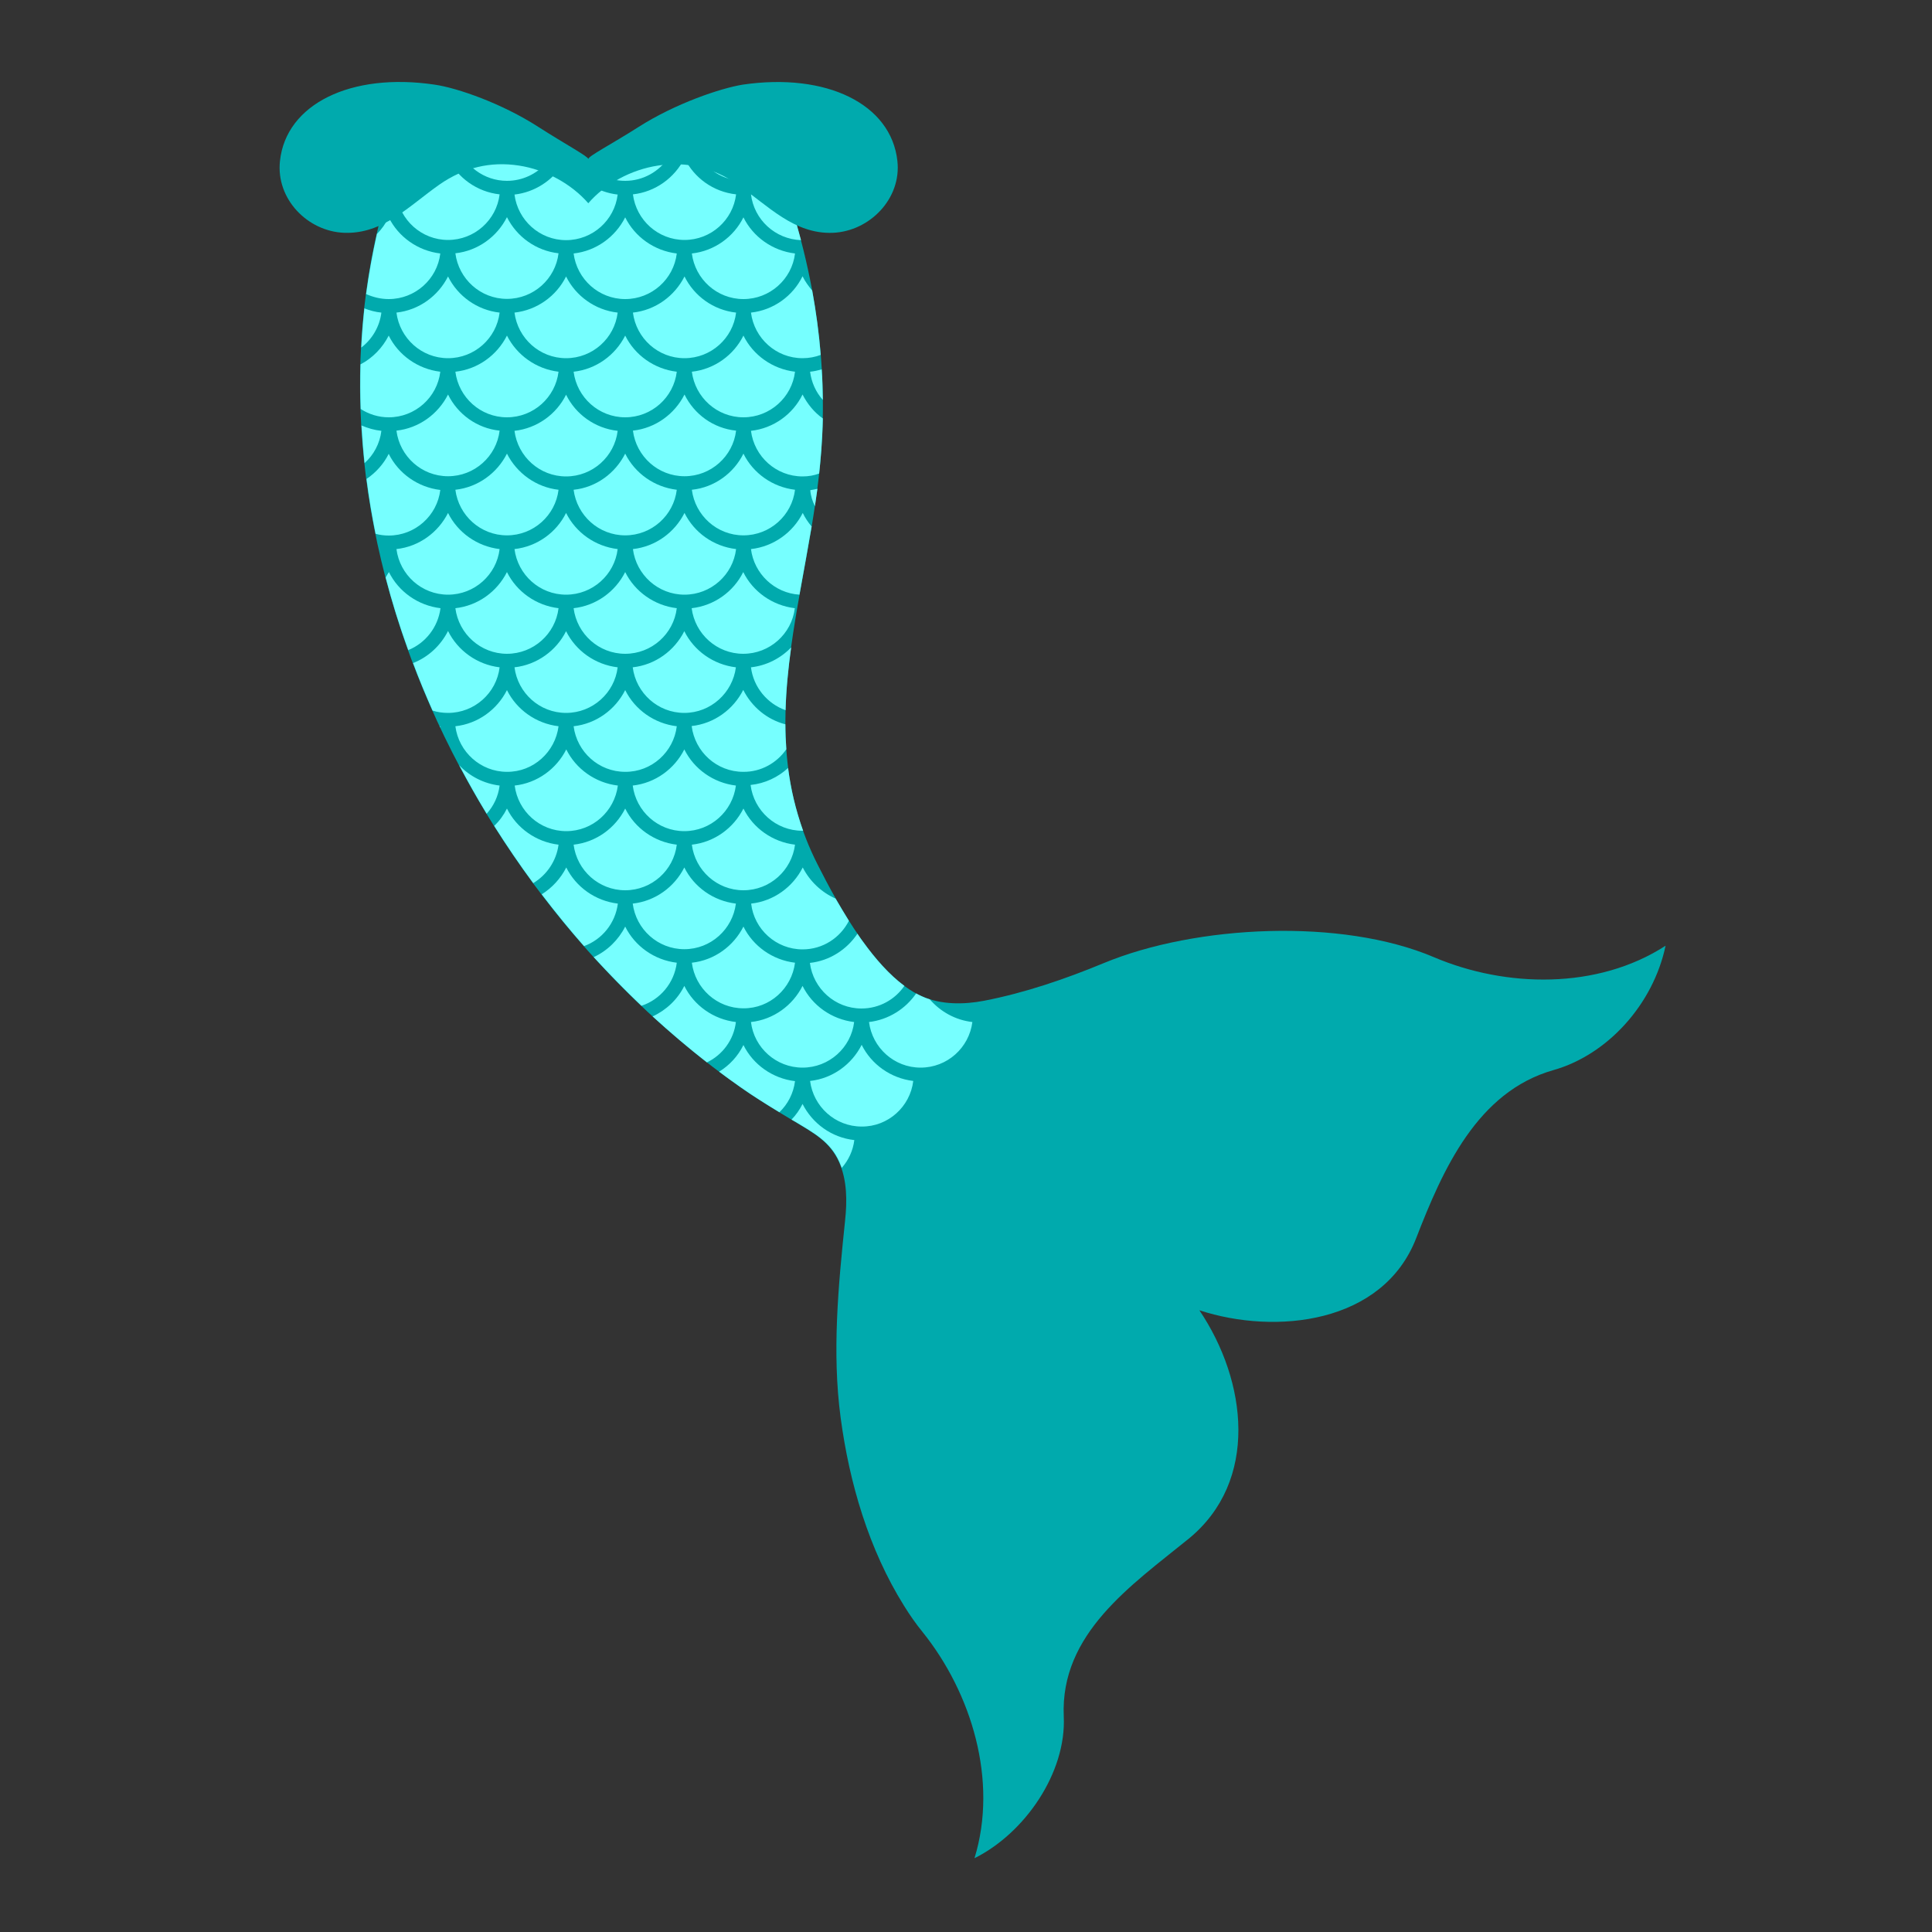 <?xml version="1.0" encoding="utf-8"?>
<!-- Generator: Adobe Illustrator 19.1.0, SVG Export Plug-In . SVG Version: 6.00 Build 0)  -->
<svg version="1.1" id="Layer_1" xmlns="http://www.w3.org/2000/svg" xmlns:xlink="http://www.w3.org/1999/xlink" x="0px" y="0px"
	 width="1000px" height="1000px" viewBox="20 -220 1000 1000" style="enable-background:new 20 -220 1000 1000;"
	 xml:space="preserve">
<rect x="20" y="-220" width="1000" height="1000" fill="#333333" stroke="none"/>
<style type="text/css">
	.st0{fill:#00AAAD;}
	.st1{fill:#76FFFF;}
</style>
<g>
	<path class="st0" d="M762.1,275.4c-47.7-20.3-123-16.7-170.8,3.1c-19.8,8.2-40.8,15.4-62,19.5c-10.5,2-22.1,2.1-32.1-2.3
		c-23.2-10.2-43.1-46.6-54.1-68.4c-35.8-70.7-3.3-141.1,2-214.2c4.1-56.3-7.2-111.6-29.4-163.4l-0.6-1.4l-1.4,0.6
		c-25.6,10.2-58.8,16.1-91.1,16.1c-25,0-60.5-3.5-87.4-20.5l-1.6-1l-0.7,1.7c-75.1,178.4,17.8,390.1,170,497.3
		c9.2,6.5,19.1,12.4,28.7,18.2c9.4,5.7,18,10.2,22.7,20.8c4.2,9.4,4.2,20.2,3.1,30.4c-3.5,33.6-6.8,68.1-2.3,101.8
		c4.5,33.8,14.6,68.3,32.8,97.4c2.9,4.7,6.1,9.3,9.6,13.6c25.4,31.6,39.2,77,26.9,117.1c26-12.9,47.6-44.2,46.2-73.4
		c-1.9-42.8,34.9-67.8,64.6-91.9c36.6-29.9,30.3-81.7,5.6-118.3c39.5,12.9,95,7,112.2-37.3c13.8-35.6,31.6-75.8,71-87
		c28-7.9,51.7-34,58.1-64.4C846.9,292.3,799.4,291.3,762.1,275.4z"/>
	<path class="st1" d="M374.3-34.6c-13.7,0-25-10.3-26.7-23.6c11.7-1.3,21.6-8.6,26.7-18.7c5,10.1,14.9,17.4,26.7,18.7
		C399.4-44.9,388-34.6,374.3-34.6z M404.8,14.8c-5,10.1-15,17.5-26.7,18.7c1.7,13.3,13,23.6,26.7,23.6s25.1-10.3,26.7-23.6
		C419.8,32.1,409.8,24.9,404.8,14.8z M316.9-27.6c1.7,13.3,13,23.6,26.7,23.6s25.1-10.3,26.7-23.6c-11.7-1.4-21.7-8.6-26.7-18.7
		C338.5-36.2,328.6-28.9,316.9-27.6z M374.3-15.8c-5.1,10.1-15,17.4-26.7,18.7c1.7,13.3,13,23.6,26.7,23.6S399.4,16.2,401,2.9
		C389.2,1.7,379.3-5.6,374.3-15.8z M404.7,179.5c9.2,0.1,17.4-4.6,22.3-11.7c-0.3-4.3-0.5-8.6-0.5-12.9c-9.6-2.5-17.4-9.1-21.8-17.8
		c-5.1,10.1-15,17.4-26.7,18.7C379.7,169.2,391,179.5,404.7,179.5z M408.7,64.2c1.6,12.7,12.1,22.8,25.1,23.6
		c2.1-11.7,4.3-23.5,6.3-35.3c-1.8-2.1-3.4-4.5-4.6-7C430.4,55.6,420.4,62.9,408.7,64.2z M286.3,3c1.7,13.3,13,23.6,26.7,23.6
		S338.1,16.3,339.7,3C328,1.7,318-5.5,313-15.7C308-5.6,298,1.7,286.3,3z M282.4-46.3c-5.1,10.1-15,17.4-26.7,18.7
		c1.7,13.3,13,23.6,26.7,23.6s25.1-10.3,26.7-23.6C297.5-29,287.5-36.2,282.4-46.3z M313,149c13.7,0,25.1-10.3,26.7-23.6
		C328,124,318,116.8,313,106.7c-5,10-15,17.4-26.7,18.7C288,138.7,299.3,149,313,149z M370.3,155.9c-11.7-1.4-21.7-8.6-26.7-18.7
		c-5.1,10.1-15,17.4-26.7,18.7c1.7,13.3,13,23.6,26.7,23.6C357.3,179.6,368.7,169.2,370.3,155.9z M286.4,186.6
		c1.7,13.3,13,23.6,26.7,23.6s25-10.3,26.7-23.6c-11.7-1.4-21.7-8.6-26.7-18.7C308,178,298.1,185.3,286.4,186.6z M374.2,210.2
		c13.7,0,25-10.3,26.7-23.6c-11.7-1.4-21.7-8.6-26.7-18.7c-5.1,10.1-15,17.4-26.7,18.7C349.2,199.9,360.5,210.2,374.2,210.2z
		 M374.2,149c13.7,0,25-10.4,26.7-23.6c-11.7-1.4-21.7-8.6-26.7-18.7c-5.1,10.1-15,17.4-26.7,18.7C349.2,138.7,360.5,149,374.2,149z
		 M282.4,118.4c13.7,0,25.1-10.3,26.7-23.6c-11.7-1.4-21.7-8.6-26.7-18.7c-5.1,10.1-15,17.4-26.7,18.7
		C257.4,108.1,268.8,118.4,282.4,118.4z M255.7,33.5c1.7,13.3,13,23.6,26.7,23.6s25.1-10.3,26.7-23.6c-11.6-1.3-21.6-8.6-26.7-18.7
		C277.3,24.9,267.4,32.2,255.7,33.5z M225.2,64.2c1.7,13.3,13,23.6,26.7,23.6c13.7,0,25.1-10.3,26.7-23.6
		c-11.7-1.4-21.7-8.6-26.7-18.7C246.8,55.6,236.9,62.9,225.2,64.2z M408.7,125.4c1.3,10.3,8.4,18.8,17.9,22.2
		c0.3-10.8,1.4-21.7,2.9-32.5C424.1,120.7,416.8,124.5,408.7,125.4z M278.6,125.4c-11.7-1.4-21.7-8.7-26.7-18.8
		c-3.8,7.5-10.2,13.5-18.1,16.6c3.1,8.3,6.5,16.5,10.1,24.6c2.5,0.8,5.2,1.2,8,1.2C265.6,149,277,138.7,278.6,125.4z M248,156
		c-0.1,0-0.2,0-0.3-0.1c0,0.2,0.1,0.4,0.2,0.6C247.9,156.3,248,156.2,248,156z M221.2,57.2c13.7,0,25.1-10.3,26.7-23.6
		c-11.7-1.4-21.7-8.6-26.7-18.7c-2.6,5.2-6.6,9.7-11.5,13c1.2,9.5,2.8,19,4.7,28.4C216.6,56.9,218.9,57.2,221.2,57.2z M207.1,0.2
		c0.4,6.5,0.9,13,1.6,19.5c4.7-4.2,7.9-10.1,8.7-16.7C213.7,2.6,210.3,1.6,207.1,0.2z M343.6,118.4c13.7,0,25.1-10.3,26.7-23.6
		c-11.7-1.4-21.7-8.6-26.7-18.7c-5.1,10.1-15,17.4-26.7,18.7C318.6,108.1,329.9,118.4,343.6,118.4z M247.9-148.7
		c-1.4-0.6-2.7-1.3-4.1-1.9c-0.1-0.1-0.2-0.1-0.3-0.2c-3.7-1-7.2-2.5-10.2-4.5c-0.1,0.3-0.2,0.6-0.2,0.6
		c-3.9,9.4-7.4,18.8-10.4,28.3C235.4-127,245.8-136.5,247.9-148.7z M343.6-126.4c9.3,0,17.5-4.8,22.4-12c-12.1,1.9-24.6,3-37,3.3
		c-0.5,0-1.1,0-1.6,0c-1.1,0-2.3,0-3.4,0.1C328.8-129.7,335.8-126.4,343.6-126.4z M439.2,278.4c1.7,13.3,13,23.6,26.7,23.6
		c9.3,0,17.4-4.7,22.2-11.7l-0.1-0.1c-7.7-5.7-14.9-13.9-21.4-22.9c-0.1-0.1-0.2-0.3-0.3-0.4c-0.3-0.5-0.7-0.9-1-1.4
		c-0.5-0.7-1-1.5-1.5-2.2C458.3,271.5,449.4,277.3,439.2,278.4z M247.9-88.8c-11.7-1.4-21.7-8.6-26.7-18.7c-1.6,3.2-3.6,6.1-6.1,8.6
		c-2.3,10.3-4.2,20.7-5.6,31.1c3.6,1.6,7.5,2.6,11.7,2.6C234.9-65.2,246.3-75.5,247.9-88.8z M374.3,45.5
		c-5.1,10.1-15,17.4-26.7,18.7c1.7,13.3,13,23.6,26.7,23.6s25.1-10.3,26.7-23.6C389.2,62.8,379.3,55.6,374.3,45.5z M343.6,14.8
		c-5.1,10.1-15,17.5-26.7,18.7c1.7,13.3,13,23.6,26.7,23.6s25.1-10.3,26.7-23.6C358.6,32.1,348.6,24.9,343.6,14.8z M207-40.1
		c5.6-4.3,9.5-10.8,10.4-18.1c-3.1-0.3-6-1.1-8.8-2.2C207.9-53.6,207.3-46.8,207-40.1z M286.3,64.2c1.7,13.3,13,23.6,26.7,23.6
		s25.1-10.3,26.7-23.6C328,62.8,318,55.6,313,45.5C308,55.6,298,62.9,286.3,64.2z M435.4-15.8c-5,10.2-15,17.5-26.7,18.8
		c1.7,13.3,13,23.6,26.7,23.6c3.1,0,5.9-0.5,8.6-1.5c0.4-4,0.8-8,1.1-12c0.4-5.5,0.7-11,0.8-16.5C441.4-6.6,437.9-10.9,435.4-15.8z
		 M404.8,240.8c13.7,0,25-10.3,26.7-23.6c-11.7-1.4-21.7-8.6-26.7-18.7c-5.1,10.1-15,17.4-26.7,18.7
		C379.8,230.5,391.1,240.8,404.8,240.8z M404.7,76.1c-5,10.1-15,17.4-26.7,18.7c1.7,13.3,13,23.6,26.7,23.6s25.1-10.3,26.7-23.6
		C419.7,93.4,409.7,86.2,404.7,76.1z M309.1,217.2c-11.7-1.4-21.7-8.6-26.7-18.7c-1.7,3.4-3.9,6.4-6.6,9c6.4,10.1,13.1,20,20.2,29.6
		C303,232.9,308,225.6,309.1,217.2z M435.4-77c-5,10.2-15,17.5-26.7,18.8c1.7,13.3,13,23.6,26.7,23.6c3.3,0,6.5-0.6,9.4-1.7
		c-0.9-11.2-2.4-22.3-4.4-33.3C438.5-71.9,436.7-74.3,435.4-77z M408.7-119.4c1.6,13.1,12.5,23.2,25.9,23.7
		c-2.7-10.2-5.8-20.3-9.3-30.2C420.4-122.4,414.9-120,408.7-119.4z M314.7-135c-1.1,0-2.2-0.1-3.4-0.1c-5.3,8.5-14.5,14.6-25,15.8
		c1.7,13.3,13,23.6,26.7,23.6s25.1-10.3,26.7-23.6C329.2-120.5,320.1-126.5,314.7-135z M415.2-151.6l-1.4,0.6c-10,4-21.2,7.3-33,9.9
		c4.5,8.7,13.6,14.7,24,14.7c6.8,0,13.1-2.6,17.8-6.8c-2.2-5.7-4.5-11.5-6.9-17.1L415.2-151.6z M439.3-27.6c0.7,5.5,3,10.6,6.6,14.6
		c-0.1-5.3-0.2-10.6-0.6-15.8C443.4-28.3,441.4-27.8,439.3-27.6z M404.8,301.9c13.7,0.1,25-10.3,26.7-23.6
		c-11.7-1.4-21.7-8.6-26.7-18.7c-5.1,10.1-15,17.4-26.7,18.7C379.8,291.6,391.1,301.9,404.8,301.9z M435.4,332.6
		c13.7,0,25.1-10.3,26.7-23.6c-11.7-1.4-21.7-8.6-26.7-18.7c-5.1,10.1-15,17.4-26.7,18.7C410.3,322.3,421.7,332.6,435.4,332.6z
		 M435.5,229c-5.1,10.1-15,17.4-26.7,18.7c1.5,13.3,12.9,23.7,26.6,23.7c10.5,0,19.5-6,24-14.8c-2.4-3.9-4.7-7.7-6.9-11.5
		C445.2,241.9,439.1,236.1,435.5,229z M523.3,309c-8.8-1-16.6-5.4-22.1-11.8c0,0,0,0-0.1,0c-1.3-0.4-2.7-0.9-3.9-1.5
		c-1-0.4-2-1-3-1.5c-5.5,8-14.3,13.6-24.4,14.8c1.7,13.3,13,23.6,26.7,23.6C510.3,332.6,521.6,322.3,523.3,309z M466,320.8
		c-5.1,10.1-15,17.4-26.7,18.7c1.7,13.3,13,23.6,26.7,23.6c13.7,0.1,25.1-10.3,26.7-23.6C481,338.1,471,330.9,466,320.8z
		 M374.2,271.3c13.7,0,25-10.3,26.7-23.6c-11.7-1.4-21.7-8.6-26.7-18.7c-5.1,10.1-15,17.4-26.7,18.7
		C349.2,261,360.5,271.3,374.2,271.3z M454.5,381.5c0.4,1,0.8,2,1.2,3c3.5-4,5.8-8.9,6.5-14.4c-11.8-1.3-21.7-8.6-26.8-18.7
		c-1.5,3-3.4,5.7-5.7,8.1c0.7,0.4,1.4,0.8,2.1,1.2C441.2,366.4,449.8,370.9,454.5,381.5z M352,300.6c9.7-3.2,17-11.8,18.3-22.3
		c-11.7-1.4-21.7-8.6-26.7-18.7c-3.5,6.9-9.2,12.5-16.3,15.8C335.3,284.1,343.5,292.5,352,300.6z M423.4,355.7
		c4.4-4.2,7.3-9.8,8.1-16.1c-11.7-1.4-21.7-8.6-26.7-18.7c-2.8,5.7-7.2,10.5-12.6,13.8c3.6,2.7,7.2,5.3,10.9,7.9
		C409.6,347.2,416.5,351.5,423.4,355.7z M221.2-4c13.7,0,25.1-10.3,26.7-23.6c-11.7-1.4-21.7-8.6-26.7-18.7
		c-3.2,6.3-8.3,11.6-14.6,14.9c-0.2,7.7-0.2,15.4,0.1,23.1C210.9-5.6,215.9-4,221.2-4z M400.9,309c-11.7-1.4-21.7-8.6-26.7-18.7
		c-3.5,7-9.3,12.5-16.4,15.8c9.1,8.3,18.5,16.3,28.1,23.8l0,0C394,326,399.8,318.2,400.9,309z M431.5-88.8
		c-11.7-1.4-21.7-8.6-26.7-18.7c-5,10.1-15,17.4-26.7,18.7c1.7,13.3,13,23.6,26.7,23.6S429.9-75.5,431.5-88.8z M374.3-138.1
		c-5.1,10.1-15,17.4-26.7,18.7c1.7,13.3,13,23.6,26.7,23.6s25.1-10.3,26.7-23.6C389.2-120.7,379.3-127.9,374.3-138.1z M316.9-88.8
		c1.7,13.3,13,23.6,26.7,23.6s25.1-10.3,26.7-23.6c-11.7-1.4-21.7-8.6-26.7-18.7C338.5-97.4,328.6-90.1,316.9-88.8z M286.3-58.2
		c1.7,13.3,13,23.6,26.7,23.6s25.1-10.3,26.7-23.6C328-59.5,318-66.8,313-76.9C308-66.8,298-59.5,286.3-58.2z M302.8-135.7
		c-14.7-1.2-30.8-3.9-46-9.3c3.5,10.8,13.7,18.6,25.6,18.6C290.5-126.4,297.8-130,302.8-135.7z M282.4-107.6
		c-5.1,10.1-15,17.4-26.7,18.7c1.7,13.3,13,23.6,26.7,23.6s25.1-10.3,26.7-23.6C297.5-90.2,287.5-97.4,282.4-107.6z M435.7,210
		c-3.9-11-6.4-21.6-7.8-32.5c-5.2,4.8-11.9,8-19.4,8.8c1.7,13.4,13.1,23.7,26.8,23.7C435.5,210,435.6,210,435.7,210z M441.8,42
		c0.4-3,0.9-6,1.3-9c-1.2,0.3-2.5,0.5-3.7,0.7C439.6,36.6,440.5,39.4,441.8,42z M404.8-46.3c-5,10.1-15,17.4-26.7,18.7
		c1.7,13.3,13,23.6,26.7,23.6s25.1-10.3,26.7-23.6C419.8-29,409.8-36.2,404.8-46.3z M251.9-34.6c13.7,0,25.1-10.3,26.7-23.6
		c-11.7-1.3-21.7-8.6-26.7-18.7c-5.1,10.1-15,17.4-26.7,18.7C226.9-44.9,238.2-34.6,251.9-34.6z M282.4,179.5
		c13.7,0.1,25-10.3,26.7-23.6c-11.7-1.4-21.7-8.6-26.7-18.7c-5.1,10.1-15,17.4-26.7,18.7C257.4,169.2,268.8,179.5,282.4,179.5z
		 M278.6,186.6c-8.2-1-15.5-4.8-20.9-10.5c4.5,8.5,9.2,16.9,14.2,25.1C275.5,197.2,277.9,192.2,278.6,186.6z M339.8,247.7
		c-11.7-1.4-21.7-8.6-26.7-18.7c-2.9,5.7-7.3,10.5-12.7,13.9c7,9.2,14.3,18.2,21.9,26.8C331.6,266.3,338.5,257.9,339.8,247.7z
		 M225.2-119.4c1.7,13.3,13,23.6,26.7,23.6c13.7,0,25.1-10.3,26.7-23.6c-11.7-1.3-21.7-8.5-26.7-18.7
		C246.8-128,236.9-120.7,225.2-119.4z M248,94.8c-11.7-1.4-21.7-8.6-26.7-18.7c-0.6,0.9-1.1,1.8-1.7,2.8
		c3.3,12.7,7.2,25.2,11.7,37.6C240.2,112.9,246.7,104.7,248,94.8z M370.3,217.2c-11.7-1.4-21.7-8.6-26.7-18.7
		c-5.1,10.1-15,17.4-26.7,18.7c1.7,13.3,13,23.6,26.7,23.6S368.7,230.5,370.3,217.2z M225.2,2.9c1.7,13.3,13,23.6,26.7,23.6
		c13.7,0,25.1-10.3,26.7-23.6c-11.7-1.2-21.7-8.5-26.7-18.7C246.8-5.7,236.9,1.6,225.2,2.9z"/>
	<path class="st0" d="M484.5-136.6c-3.2-29.7-36.9-45.9-80-39.6c-11.8,1.9-35.1,9.9-53.8,21.8c-14.1,9-26.2,15.2-26.2,16.7
		c0-1.3-11.8-7.6-26-16.7c-18.6-12-41.7-20.1-53.6-21.8c-43.2-6.4-76.9,10-80,39.6c-2.1,19.6,14.3,36.4,33.3,37.1
		c20.2,0.7,33.6-14,49.3-25c12.5-8.7,26.3-12.1,41.1-9.8c13.9,2.1,27.3,9.6,35.9,19.5c8.6-10,22.1-17.4,36.1-19.5
		c14.8-2.3,28.7,1.1,41.2,9.8c15.8,11,29.3,25.8,49.3,25C470.1-100.3,486.6-117.1,484.5-136.6z"/>
</g>
</svg>
